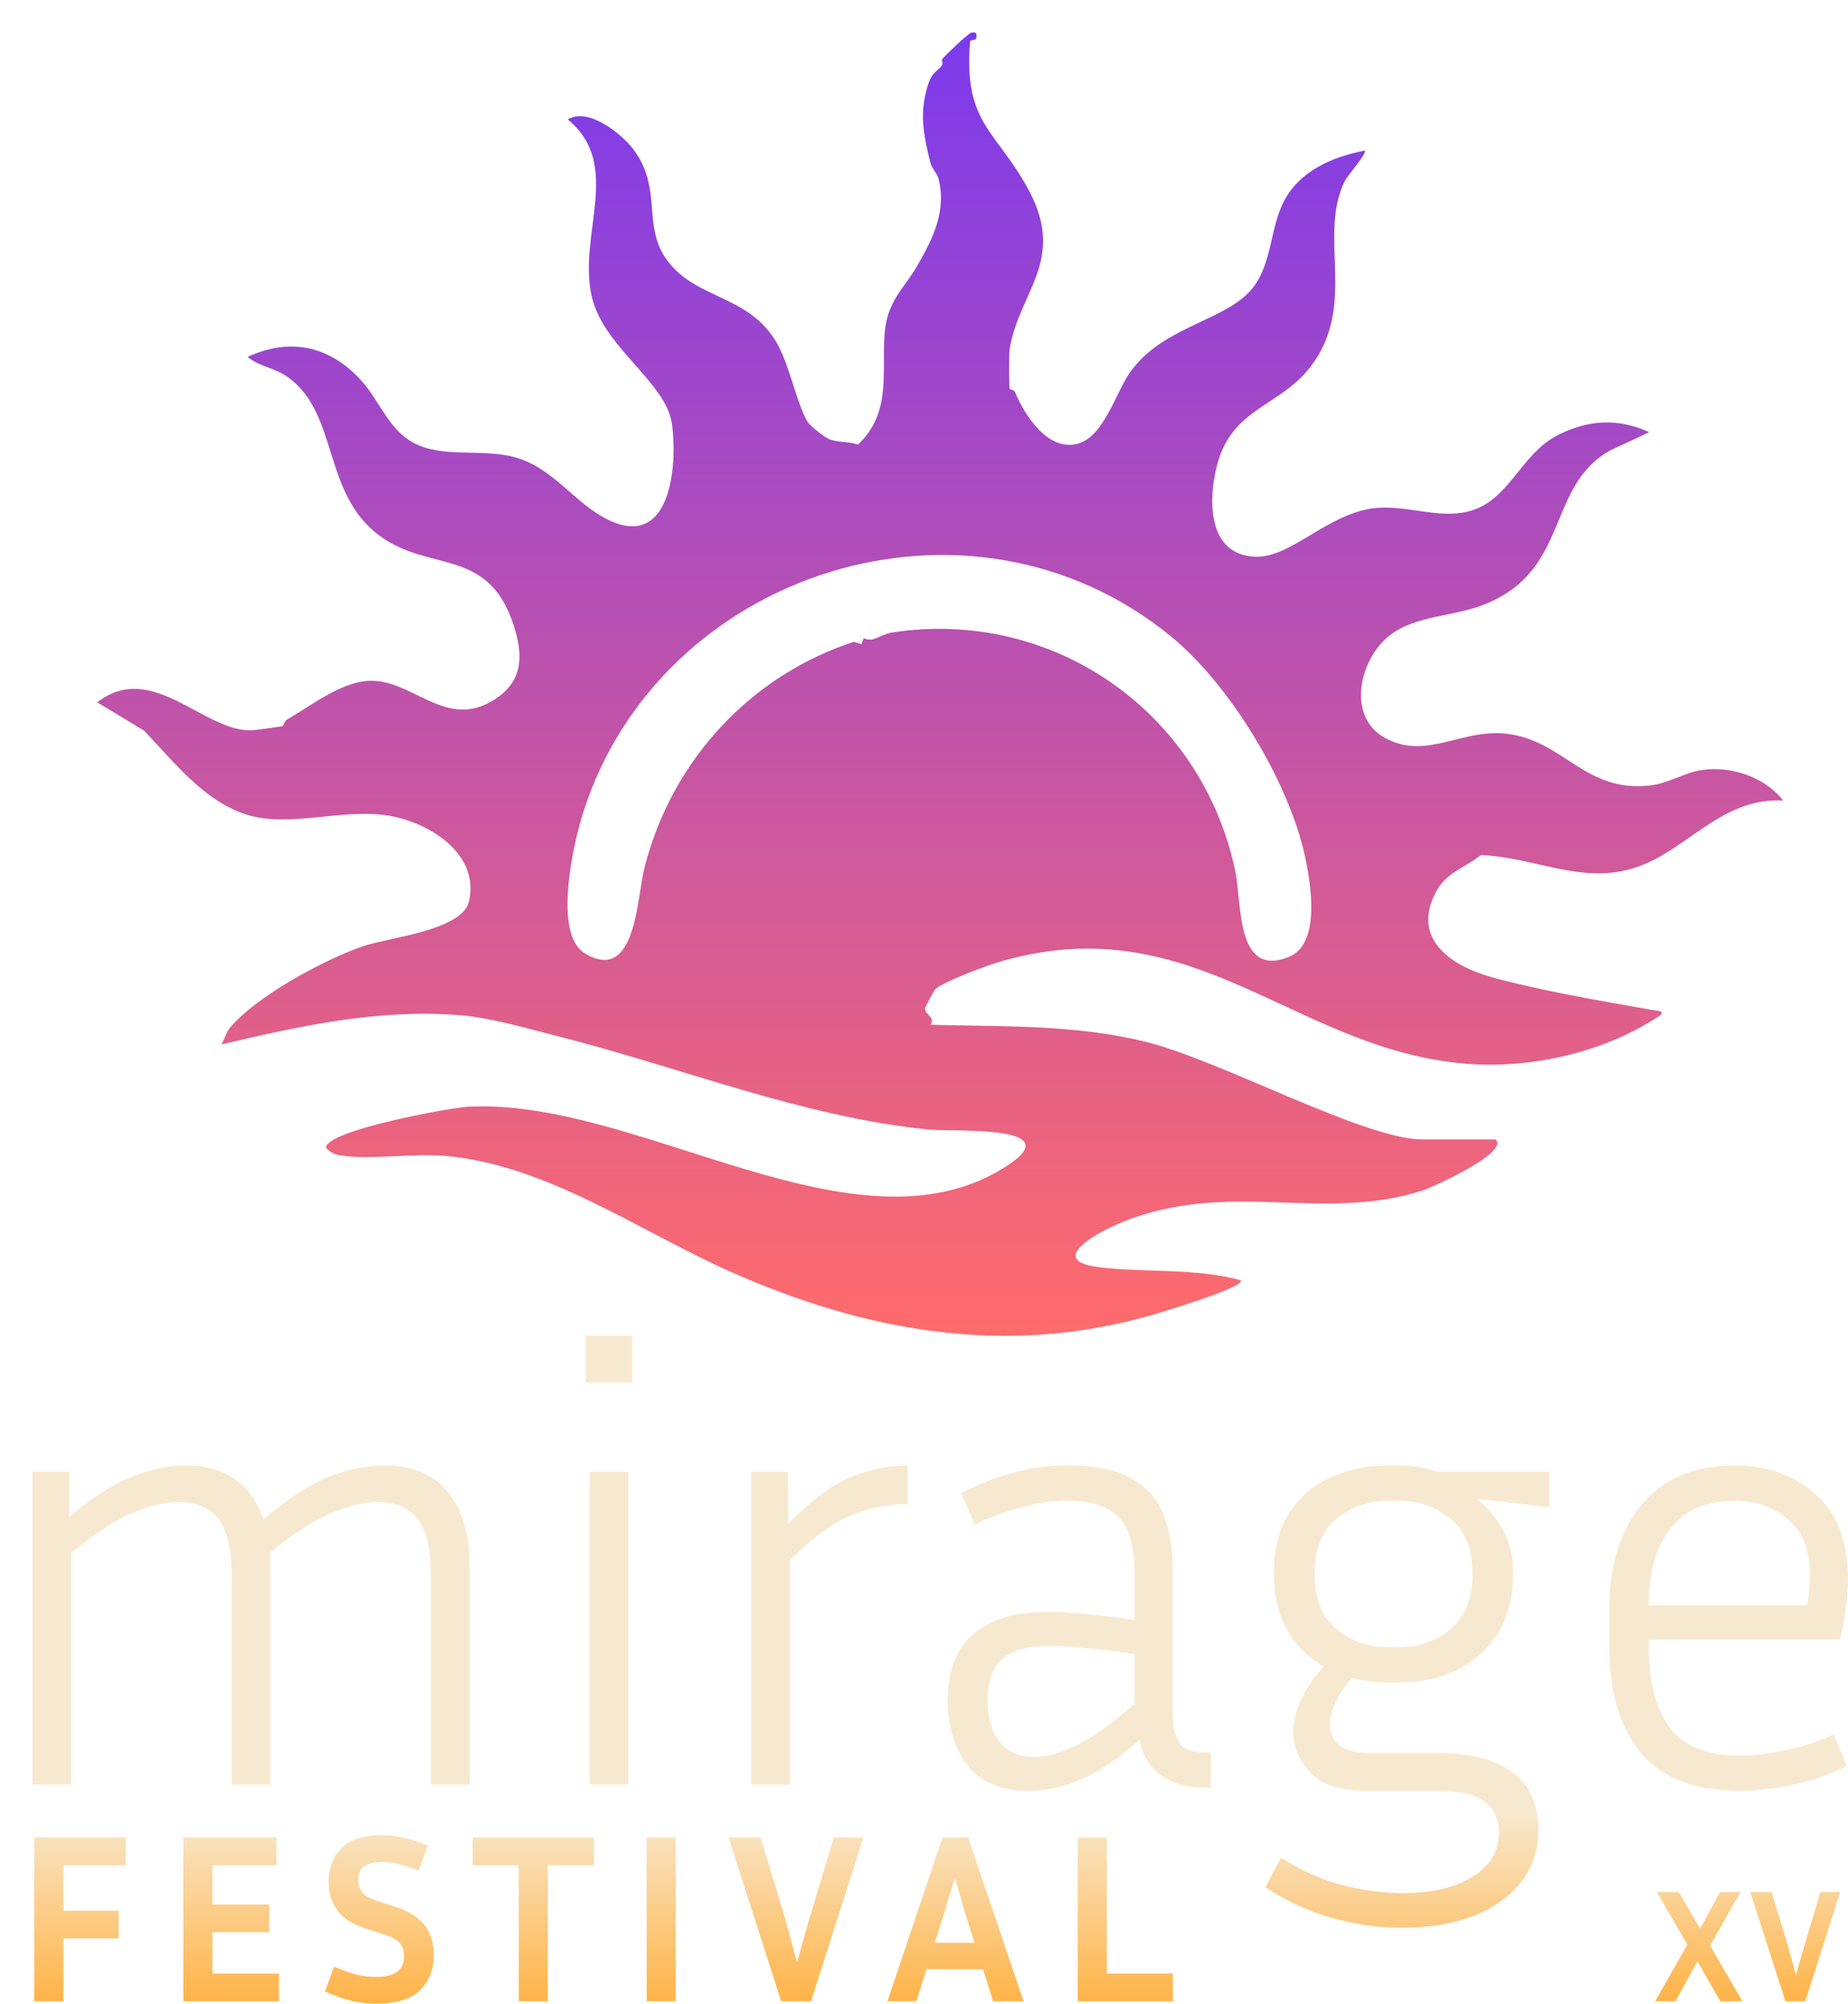<?xml version="1.0" encoding="utf-8"?>
<svg xmlns="http://www.w3.org/2000/svg" fill="none" height="100%" overflow="visible" preserveAspectRatio="none" style="display: block;" viewBox="0 0 285 309" width="100%">
<g id="Frame 154">
<g filter="url(#filter0_d_0_3867)" id="Logo">
<path d="M225.659 170.722C227.811 172.779 215.721 178.159 214.563 178.538C199.026 183.627 184.608 176.794 168.083 183.465C164.74 184.814 156.016 189.36 164.434 190.416C171.595 191.315 179.359 190.514 186.353 192.44C187.183 193.504 173.457 197.568 172.364 197.879C149.956 204.254 128.227 200.318 107.408 191.008C93.413 184.751 79.31 174.639 63.652 173.253C58.719 172.816 52.126 173.896 47.579 173.195C46.638 173.051 45.882 172.742 45.276 171.984C45.267 169.352 64.308 165.832 67.19 165.677C93.417 164.262 126.614 189.397 149.721 175.164C160.785 168.349 141.976 169.576 138.237 169.201C118.584 167.234 100.151 159.626 80.646 154.706C75.935 153.517 70.481 151.896 65.667 151.539C53.014 150.602 41.306 153.238 29.142 156.072C29.595 155.316 29.889 154.213 30.415 153.566C34.358 148.725 45.052 142.938 51.042 140.91C55.044 139.555 66.312 138.487 67.329 134.006C68.867 127.236 62.428 122.718 56.68 121.158C50.061 119.361 42.607 121.972 35.941 121.238C27.837 120.346 22.423 113.145 17.224 107.678L10 103.317C18.422 96.7 26.525 107.993 33.905 107.619C34.381 107.595 38.401 107.055 38.619 106.956C38.689 106.924 38.841 106.209 39.337 105.923C42.954 103.841 47.302 100.385 51.568 100.02C58.543 99.423 63.712 107.9 71.436 102.77C75.713 99.928 75.695 95.994 74.228 91.456C70.177 78.925 60.722 83.608 52.821 77.058C44.809 70.415 47.056 58.617 39.383 53.158C37.316 51.688 34.994 51.536 33.176 50.043C39.858 46.954 46.044 48.426 50.825 53.811C53.628 56.969 54.964 61.332 58.924 63.368C63.326 65.631 69.04 64.209 74.014 65.414C80.299 66.937 83.467 72.634 88.916 75.222C98.406 79.732 99.517 66.925 98.636 60.432C97.759 53.961 88.261 48.747 86.319 40.964C83.935 31.408 91.195 20.495 82.565 13.428C85.591 11.477 90.782 15.538 92.633 17.972C97.861 24.852 92.989 31.193 99.716 37.13C104.312 41.188 111.205 41.336 114.945 48.151C116.816 51.561 117.851 57.126 119.516 60.015C119.865 60.619 122.195 62.509 123.001 62.778C124.44 63.258 125.901 63.088 127.322 63.57C132.567 58.568 130.909 52.556 131.441 46.26C131.855 41.38 134.538 39.337 136.455 36.002C138.869 31.802 141.021 27.515 139.725 22.526C139.508 21.692 138.692 20.999 138.459 20.017C137.453 15.777 136.759 12.759 138.013 8.409C138.728 5.932 139.493 6.194 140.321 4.977C140.433 4.812 140.162 4.305 140.326 4.098C140.765 3.545 144.358 0.125 144.784 0.042C145.742 -0.142 145.619 0.292 145.532 1.053L144.609 1.284C143.524 14.197 148.753 15.104 153.707 24.433C159.437 35.224 152.093 40.053 150.704 48.893C150.601 49.549 150.612 54.697 150.717 54.99C150.742 55.059 151.392 55.106 151.544 55.474C153.004 59.01 156.587 64.64 161.173 63.441C165.329 62.354 167.093 55.311 169.511 52.09C174.794 45.05 184.445 44.457 188.372 39.18C191.181 35.405 190.88 30.201 192.968 26.113C195.404 21.345 200.532 19.161 205.5 18.225C205.868 18.6 202.814 22.07 202.391 22.931C198.188 31.473 204.368 42.07 197.147 51.507C192.282 57.865 184.999 57.801 182.677 66.799C181.295 72.156 181.218 80.617 188.639 80.859C194.206 81.041 199.91 73.977 207.328 73.328C212.296 72.893 217.428 75.29 222.252 73.635C227.838 71.718 229.696 65.035 235.043 62.215C239.722 59.747 244.519 59.404 249.339 61.656L243.329 64.459C233.14 70.18 237.41 83.525 223.025 88.548C218.257 90.213 212.302 90.014 208.51 93.695C204.448 97.639 202.962 105.712 208.589 108.795C214.979 112.297 220.315 107.346 227.37 108.159C236.175 109.173 239.397 117.312 249.541 116.129C252.202 115.818 254.87 114.163 257.272 113.781C261.831 113.058 267.128 114.758 270 118.458C261.324 117.96 256.023 124.889 249.278 127.984C240.074 132.207 232.7 127.289 223.365 126.858C221.116 128.761 218.159 129.395 216.488 132.491C212.514 139.855 218.962 144.033 225.151 145.729C232.978 147.873 241.825 149.329 249.854 150.77C250.238 150.839 251.824 150.873 251.112 151.533C242.845 157.109 231.824 159.733 221.886 159.099C195.003 157.383 179.588 134.686 149.577 143.201C147.373 143.827 140.962 146.195 139.349 147.463C139.024 147.719 137.765 150.129 137.682 150.5C137.486 151.368 139.383 151.91 138.488 153.04C149.609 153.339 160.535 152.963 171.457 155.606C183.143 158.434 205.347 170.718 214.323 170.718H225.66L225.659 170.722ZM175.59 93.149C144.435 67.669 96.743 83.063 84.932 120.335C83.4 125.168 80.224 139.051 85.222 142.042C93.094 146.752 93.214 133.41 94.392 128.807C98.772 111.689 111.269 99.005 126.697 93.972L127.823 94.359L128.203 93.421C129.918 94.138 130.454 92.862 132.752 92.516C157.542 88.788 180.414 104.892 185.516 129.397C186.533 134.282 185.566 145.912 193.785 142.565C198.715 140.557 197.162 131.314 196.283 127.192C193.826 115.665 184.71 100.606 175.59 93.149Z" fill="url(#paint0_linear_0_3867)"/>
</g>
<g filter="url(#filter1_d_0_3867)" id="Logo_2">
<path d="M279.8 267.34C277.074 268.726 274.214 269.716 271.222 270.31C268.295 270.904 265.635 271.201 263.241 271.201C256.458 271.201 251.404 269.254 248.079 265.36C244.82 261.465 243.191 256.019 243.191 249.022V243.081C243.191 236.414 244.853 231.067 248.178 227.041C251.503 223.014 256.292 221.001 262.543 221.001C267.464 221.001 271.587 222.453 274.913 225.358C278.304 228.262 280 232.652 280 238.527C280 241.233 279.601 244.335 278.803 247.834H249.276V249.022C249.276 254.435 250.373 258.594 252.568 261.498C254.762 264.336 258.32 265.756 263.241 265.756C265.236 265.756 267.531 265.492 270.124 264.964C272.784 264.435 275.345 263.61 277.805 262.488L279.8 267.34ZM262.543 226.447C258.087 226.447 254.762 227.899 252.568 230.803C250.373 233.642 249.276 237.569 249.276 242.586H273.715C273.848 241.728 273.948 240.936 274.015 240.21C274.081 239.418 274.115 238.692 274.115 238.031C274.115 233.939 272.951 231.001 270.623 229.219C268.362 227.371 265.669 226.447 262.543 226.447Z" fill="url(#paint1_linear_0_3867)"/>
<path d="M232.25 277.142C232.25 281.697 230.355 285.361 226.564 288.133C222.774 290.905 217.62 292.292 211.102 292.292C207.644 292.292 204.12 291.796 200.528 290.806C196.937 289.816 193.479 288.232 190.154 286.054L192.548 281.499C195.94 283.611 199.165 285.03 202.224 285.757C205.35 286.549 208.343 286.945 211.202 286.945C215.924 286.945 219.582 286.087 222.175 284.37C224.835 282.72 226.165 280.476 226.165 277.637C226.165 275.591 225.434 274.007 223.971 272.885C222.574 271.763 220.247 271.201 216.988 271.201H205.915C201.859 271.201 198.932 270.277 197.137 268.429C195.341 266.515 194.443 264.435 194.443 262.191C194.443 258.891 196.006 255.491 199.132 251.993C196.804 250.672 194.942 248.824 193.546 246.448C192.149 244.005 191.451 241.101 191.451 237.734C191.451 233.972 192.216 230.869 193.745 228.427C195.341 225.919 197.469 224.07 200.129 222.882C202.856 221.628 205.849 221.001 209.107 221.001H210.803C212.931 221.001 214.86 221.331 216.589 221.991H233.946V227.437L222.774 226.15C224.37 227.404 225.7 228.988 226.764 230.902C227.828 232.751 228.36 235.028 228.36 237.734C228.36 241.365 227.562 244.434 225.966 246.943C224.37 249.385 222.242 251.266 219.582 252.587C216.988 253.841 214.062 254.468 210.803 254.468H209.107C207.046 254.468 205.184 254.237 203.521 253.775C202.324 255.095 201.46 256.382 200.928 257.636C200.395 258.825 200.129 259.947 200.129 261.003C200.129 263.907 202.224 265.36 206.414 265.36H216.888C221.809 265.36 225.6 266.35 228.26 268.33C230.92 270.31 232.25 273.248 232.25 277.142ZM210.803 249.022C213.796 249.022 216.423 248.098 218.684 246.25C220.945 244.401 222.075 241.563 222.075 237.734C222.075 233.906 220.945 231.067 218.684 229.219C216.423 227.371 213.796 226.447 210.803 226.447H209.107C206.048 226.447 203.388 227.371 201.127 229.219C198.866 231.067 197.735 233.906 197.735 237.734C197.735 241.563 198.866 244.401 201.127 246.25C203.388 248.098 206.048 249.022 209.107 249.022H210.803Z" fill="url(#paint2_linear_0_3867)"/>
<path d="M180.74 270.706C178.013 270.706 175.752 270.046 173.956 268.726C172.161 267.34 171.097 265.525 170.764 263.28C167.173 266.449 164.014 268.561 161.287 269.617C158.561 270.673 156 271.201 153.606 271.201C149.35 271.201 146.191 269.848 144.13 267.142C142.135 264.369 141.137 261.069 141.137 257.24C141.137 254.666 141.603 252.356 142.534 250.309C143.531 248.263 145.16 246.646 147.422 245.458C149.683 244.203 152.775 243.576 156.699 243.576C158.494 243.576 160.589 243.708 162.983 243.972C165.377 244.17 167.705 244.467 169.966 244.864V237.734C169.966 233.444 169.135 230.506 167.472 228.922C165.81 227.272 163.216 226.447 159.691 226.447C157.297 226.447 154.936 226.777 152.609 227.437C150.281 228.031 147.854 228.922 145.327 230.11L143.232 225.259C145.959 223.872 148.652 222.816 151.312 222.09C154.039 221.364 156.832 221.001 159.691 221.001C164.147 221.001 167.505 221.727 169.767 223.179C172.094 224.566 173.69 226.447 174.555 228.823C175.419 231.2 175.852 233.84 175.852 236.744V259.122C175.852 260.97 176.151 262.455 176.749 263.577C177.414 264.699 178.678 265.261 180.54 265.261H181.737V270.706H180.74ZM147.322 257.24C147.322 259.881 147.92 261.993 149.117 263.577C150.381 265.161 152.177 265.954 154.504 265.954C156.366 265.954 158.528 265.36 160.988 264.171C163.515 262.983 166.508 260.838 169.966 257.735V250.111C167.639 249.715 165.244 249.418 162.784 249.22C160.39 248.956 158.395 248.824 156.799 248.824C153.473 248.824 151.046 249.517 149.516 250.903C148.053 252.224 147.322 254.336 147.322 257.24Z" fill="url(#paint3_linear_0_3867)"/>
<path d="M135.001 226.942C132.207 226.942 129.414 227.47 126.621 228.526C123.828 229.582 120.569 231.926 116.845 235.556V270.211H110.86V221.991H116.546V230.011C119.938 226.513 123.097 224.136 126.023 222.882C128.949 221.628 131.941 221.001 135.001 221.001V226.942Z" fill="url(#paint4_linear_0_3867)"/>
<path d="M92.505 208.228H85.323V201H92.505V208.228ZM91.907 270.211H85.921V221.991H91.907V270.211Z" fill="url(#paint5_linear_0_3867)"/>
<path d="M22.544 226.645C20.549 226.645 18.255 227.173 15.661 228.229C13.134 229.219 9.909 231.299 5.985 234.467V270.211H0V221.991H5.686V228.922C9.41 225.82 12.669 223.74 15.462 222.684C18.322 221.562 21.015 221.001 23.542 221.001C29.727 221.001 33.75 223.773 35.612 229.318C39.536 226.018 42.961 223.806 45.887 222.684C48.88 221.562 51.673 221.001 54.267 221.001C58.589 221.001 61.848 222.354 64.042 225.061C66.303 227.767 67.434 231.662 67.434 236.744V270.211H61.449V237.833C61.449 233.939 60.784 231.1 59.454 229.318C58.124 227.536 56.062 226.645 53.269 226.645C51.274 226.645 48.98 227.173 46.386 228.229C43.792 229.219 40.534 231.299 36.61 234.467C36.676 234.797 36.71 235.16 36.71 235.556C36.71 235.952 36.71 236.348 36.71 236.744V270.211H30.724V237.833C30.724 233.939 30.059 231.1 28.729 229.318C27.399 227.536 25.338 226.645 22.544 226.645Z" fill="url(#paint6_linear_0_3867)"/>
<path d="M175.876 299.359V303.629H161.212V278.38H165.701V299.359H175.876Z" fill="url(#paint7_linear_0_3867)"/>
<path d="M148.172 303.629L146.601 298.69H137.885L136.314 303.629H131.862L140.354 278.38H144.319L152.848 303.629H148.172ZM140.316 290.967L139.157 294.606H145.292L144.132 290.967L142.261 284.581L140.316 290.967Z" fill="url(#paint8_linear_0_3867)"/>
<path d="M128.156 278.38L120.076 303.629H115.475L107.358 278.38H112.295L116.148 291.079L117.907 297.614L119.777 291.042L123.593 278.38H128.156Z" fill="url(#paint9_linear_0_3867)"/>
<path d="M99.217 303.629H94.728V278.38H99.217V303.629Z" fill="url(#paint10_linear_0_3867)"/>
<path d="M67.893 282.65V278.38H86.597V282.65H79.489V303.629H75V282.65H67.893Z" fill="url(#paint11_linear_0_3867)"/>
<path d="M52.983 299.879C55.876 299.879 57.322 298.814 57.322 296.685C57.322 295.819 57.098 295.138 56.649 294.643C56.225 294.148 55.427 293.715 54.255 293.344L51.187 292.341C47.521 291.153 45.688 288.764 45.688 285.175C45.688 283.096 46.337 281.388 47.633 280.051C48.955 278.689 51.013 278.009 53.806 278.009C54.978 278.009 56.138 278.145 57.285 278.417C58.432 278.665 59.654 279.073 60.951 279.642L59.566 283.467C58.37 282.997 57.347 282.662 56.499 282.464C55.676 282.242 54.828 282.13 53.955 282.13C52.808 282.13 51.898 282.341 51.225 282.761C50.576 283.157 50.252 283.888 50.252 284.952C50.252 285.744 50.476 286.4 50.925 286.92C51.399 287.415 52.172 287.836 53.245 288.182L56.312 289.185C58.157 289.804 59.542 290.707 60.464 291.895C61.412 293.059 61.886 294.606 61.886 296.537C61.886 298.765 61.175 300.572 59.754 301.958C58.332 303.319 56.1 304 53.057 304C51.861 304 50.614 303.864 49.317 303.592C48.045 303.295 46.648 302.8 45.127 302.106L46.511 298.282C47.908 298.876 49.092 299.297 50.065 299.544C51.062 299.767 52.035 299.879 52.983 299.879Z" fill="url(#paint12_linear_0_3867)"/>
<path d="M38.015 299.359V303.629H23.276V278.38H37.641V282.65H27.765V288.702H36.518V292.972H27.765V299.359H38.015Z" fill="url(#paint13_linear_0_3867)"/>
<path d="M13.292 293.938H4.763V303.629H0.274V278.38H14.415V282.65H4.763V289.668H13.292V293.938Z" fill="url(#paint14_linear_0_3867)"/>
<path d="M278.797 286.796L273.411 303.629H270.343L264.931 286.796H268.223L270.792 295.262L271.964 299.619L273.211 295.237L275.755 286.796H278.797Z" fill="url(#paint15_linear_0_3867)"/>
<path d="M260.309 303.629L256.768 297.465L253.401 303.629H250.259L255.222 294.891L250.533 286.796H253.925L257.192 292.44L260.26 286.796H263.402L258.738 295.039L263.701 303.629H260.309Z" fill="url(#paint16_linear_0_3867)"/>
</g>
</g>
<defs>
<filter color-interpolation-filters="sRGB" filterUnits="userSpaceOnUse" height="206" id="filter0_d_0_3867" width="265" x="10" y="-6.84471e-10">
<feFlood flood-opacity="0" result="BackgroundImageFix"/>
<feColorMatrix in="SourceAlpha" result="hardAlpha" type="matrix" values="0 0 0 0 0 0 0 0 0 0 0 0 0 0 0 0 0 0 127 0"/>
<feOffset dx="5" dy="5"/>
<feComposite in2="hardAlpha" operator="out"/>
<feColorMatrix type="matrix" values="0 0 0 0 1 0 0 0 0 0.42 0 0 0 0 0.42 0 0 0 1 0"/>
<feBlend in2="BackgroundImageFix" mode="multiply" result="effect1_dropShadow_0_3867"/>
<feBlend in="SourceGraphic" in2="effect1_dropShadow_0_3867" mode="normal" result="shape"/>
</filter>
<filter color-interpolation-filters="sRGB" filterUnits="userSpaceOnUse" height="108" id="filter1_d_0_3867" width="285" x="0" y="201">
<feFlood flood-opacity="0" result="BackgroundImageFix"/>
<feColorMatrix in="SourceAlpha" result="hardAlpha" type="matrix" values="0 0 0 0 0 0 0 0 0 0 0 0 0 0 0 0 0 0 127 0"/>
<feOffset dx="5" dy="5"/>
<feComposite in2="hardAlpha" operator="out"/>
<feColorMatrix type="matrix" values="0 0 0 0 1 0 0 0 0 0.42 0 0 0 0 0.42 0 0 0 1 0"/>
<feBlend in2="BackgroundImageFix" mode="multiply" result="effect1_dropShadow_0_3867"/>
<feBlend in="SourceGraphic" in2="effect1_dropShadow_0_3867" mode="normal" result="shape"/>
</filter>
<linearGradient gradientUnits="userSpaceOnUse" id="paint0_linear_0_3867" x1="140" x2="140" y1="0" y2="201">
<stop stop-color="#7C3AED"/>
<stop offset="1" stop-color="#FF6B6B"/>
</linearGradient>
<linearGradient gradientUnits="userSpaceOnUse" id="paint1_linear_0_3867" x1="140" x2="140" y1="201" y2="304">
<stop offset="0.712" stop-color="#F7E9D0"/>
<stop offset="1" stop-color="#FFB347"/>
</linearGradient>
<linearGradient gradientUnits="userSpaceOnUse" id="paint2_linear_0_3867" x1="140" x2="140" y1="201" y2="304">
<stop offset="0.712" stop-color="#F7E9D0"/>
<stop offset="1" stop-color="#FFB347"/>
</linearGradient>
<linearGradient gradientUnits="userSpaceOnUse" id="paint3_linear_0_3867" x1="140" x2="140" y1="201" y2="304">
<stop offset="0.712" stop-color="#F7E9D0"/>
<stop offset="1" stop-color="#FFB347"/>
</linearGradient>
<linearGradient gradientUnits="userSpaceOnUse" id="paint4_linear_0_3867" x1="140" x2="140" y1="201" y2="304">
<stop offset="0.712" stop-color="#F7E9D0"/>
<stop offset="1" stop-color="#FFB347"/>
</linearGradient>
<linearGradient gradientUnits="userSpaceOnUse" id="paint5_linear_0_3867" x1="140" x2="140" y1="201" y2="304">
<stop offset="0.712" stop-color="#F7E9D0"/>
<stop offset="1" stop-color="#FFB347"/>
</linearGradient>
<linearGradient gradientUnits="userSpaceOnUse" id="paint6_linear_0_3867" x1="140" x2="140" y1="201" y2="304">
<stop offset="0.712" stop-color="#F7E9D0"/>
<stop offset="1" stop-color="#FFB347"/>
</linearGradient>
<linearGradient gradientUnits="userSpaceOnUse" id="paint7_linear_0_3867" x1="140" x2="140" y1="201" y2="304">
<stop offset="0.712" stop-color="#F7E9D0"/>
<stop offset="1" stop-color="#FFB347"/>
</linearGradient>
<linearGradient gradientUnits="userSpaceOnUse" id="paint8_linear_0_3867" x1="140" x2="140" y1="201" y2="304">
<stop offset="0.712" stop-color="#F7E9D0"/>
<stop offset="1" stop-color="#FFB347"/>
</linearGradient>
<linearGradient gradientUnits="userSpaceOnUse" id="paint9_linear_0_3867" x1="140" x2="140" y1="201" y2="304">
<stop offset="0.712" stop-color="#F7E9D0"/>
<stop offset="1" stop-color="#FFB347"/>
</linearGradient>
<linearGradient gradientUnits="userSpaceOnUse" id="paint10_linear_0_3867" x1="140" x2="140" y1="201" y2="304">
<stop offset="0.712" stop-color="#F7E9D0"/>
<stop offset="1" stop-color="#FFB347"/>
</linearGradient>
<linearGradient gradientUnits="userSpaceOnUse" id="paint11_linear_0_3867" x1="140" x2="140" y1="201" y2="304">
<stop offset="0.712" stop-color="#F7E9D0"/>
<stop offset="1" stop-color="#FFB347"/>
</linearGradient>
<linearGradient gradientUnits="userSpaceOnUse" id="paint12_linear_0_3867" x1="140" x2="140" y1="201" y2="304">
<stop offset="0.712" stop-color="#F7E9D0"/>
<stop offset="1" stop-color="#FFB347"/>
</linearGradient>
<linearGradient gradientUnits="userSpaceOnUse" id="paint13_linear_0_3867" x1="140" x2="140" y1="201" y2="304">
<stop offset="0.712" stop-color="#F7E9D0"/>
<stop offset="1" stop-color="#FFB347"/>
</linearGradient>
<linearGradient gradientUnits="userSpaceOnUse" id="paint14_linear_0_3867" x1="140" x2="140" y1="201" y2="304">
<stop offset="0.712" stop-color="#F7E9D0"/>
<stop offset="1" stop-color="#FFB347"/>
</linearGradient>
<linearGradient gradientUnits="userSpaceOnUse" id="paint15_linear_0_3867" x1="140" x2="140" y1="201" y2="304">
<stop offset="0.712" stop-color="#F7E9D0"/>
<stop offset="1" stop-color="#FFB347"/>
</linearGradient>
<linearGradient gradientUnits="userSpaceOnUse" id="paint16_linear_0_3867" x1="140" x2="140" y1="201" y2="304">
<stop offset="0.712" stop-color="#F7E9D0"/>
<stop offset="1" stop-color="#FFB347"/>
</linearGradient>
</defs>
</svg>